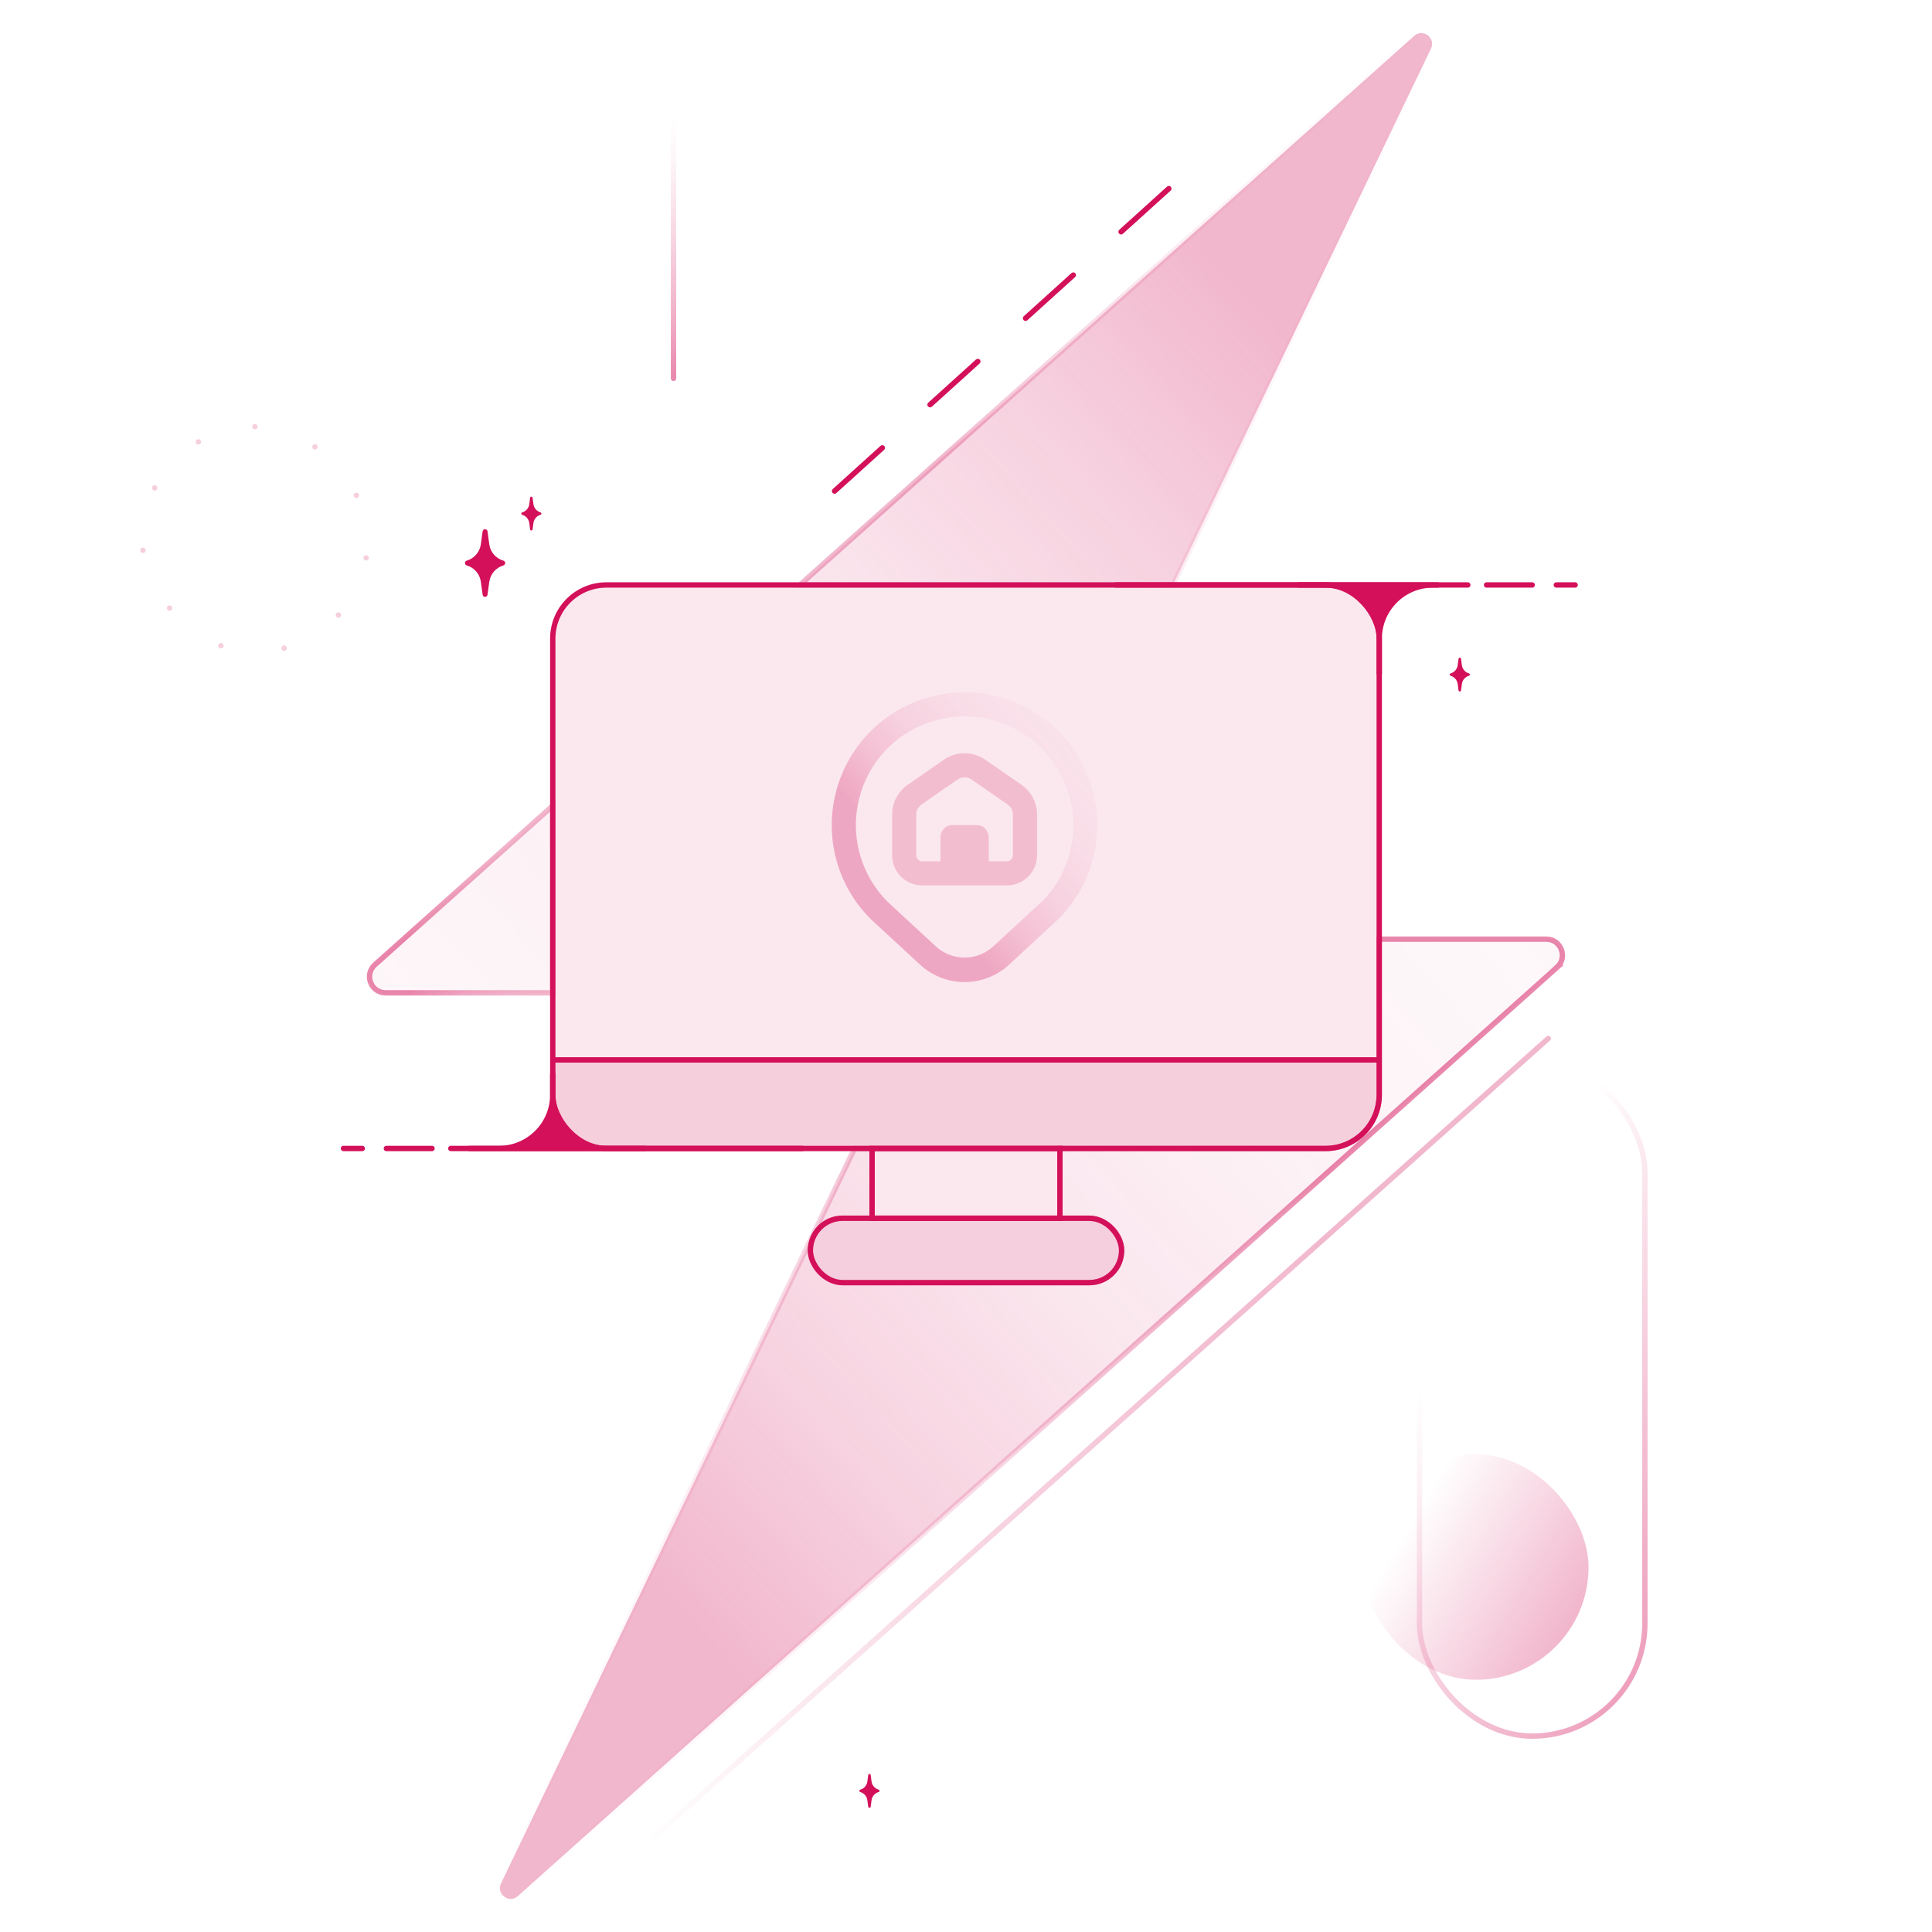 <?xml version="1.0" encoding="UTF-8"?>
<svg id="Layer_2" data-name="Layer 2" xmlns="http://www.w3.org/2000/svg" xmlns:xlink="http://www.w3.org/1999/xlink" viewBox="0 0 360 360">
  <defs>
    <style>
      .cls-1, .cls-2, .cls-3 {
        stroke-linejoin: round;
      }

      .cls-1, .cls-2, .cls-3, .cls-4, .cls-5 {
        stroke-linecap: round;
      }

      .cls-1, .cls-2, .cls-5, .cls-6 {
        stroke: #d31059;
      }

      .cls-1, .cls-7, .cls-8, .cls-9 {
        fill: #d31059;
      }

      .cls-2, .cls-10, .cls-11, .cls-12, .cls-3, .cls-13, .cls-4, .cls-5, .cls-6, .cls-14 {
        fill: none;
      }

      .cls-10 {
        stroke: url(#linear-gradient-6);
      }

      .cls-10, .cls-11, .cls-12, .cls-4, .cls-5, .cls-6, .cls-14 {
        stroke-miterlimit: 10;
      }

      .cls-11 {
        stroke: url(#linear-gradient-2);
      }

      .cls-12 {
        stroke: url(#linear-gradient-4);
      }

      .cls-3 {
        stroke: url(#linear-gradient-8);
      }

      .cls-13, .cls-15, .cls-7, .cls-16, .cls-8, .cls-17, .cls-18, .cls-19, .cls-9 {
        stroke-width: 0px;
      }

      .cls-20, .cls-8 {
        opacity: .1;
      }

      .cls-15 {
        fill: url(#linear-gradient);
      }

      .cls-7, .cls-5, .cls-21 {
        opacity: .2;
      }

      .cls-16 {
        fill: url(#linear-gradient-11);
      }

      .cls-4 {
        stroke: url(#linear-gradient-9);
      }

      .cls-5 {
        stroke-dasharray: 0 12;
      }

      .cls-14 {
        stroke: url(#linear-gradient-10);
      }

      .cls-17 {
        fill: url(#linear-gradient-3);
      }

      .cls-18 {
        fill: url(#linear-gradient-7);
      }

      .cls-19 {
        fill: url(#linear-gradient-5);
      }
    </style>
    <linearGradient id="linear-gradient" x1="265.72" y1="21.34" x2="78.45" y2="189.55" gradientUnits="userSpaceOnUse">
      <stop offset=".23" stop-color="#d31059" stop-opacity=".3"/>
      <stop offset=".38" stop-color="#d31059" stop-opacity=".2"/>
      <stop offset=".58" stop-color="#d31059" stop-opacity=".11"/>
      <stop offset=".79" stop-color="#d31059" stop-opacity=".06"/>
      <stop offset="1" stop-color="#d31059" stop-opacity=".04"/>
    </linearGradient>
    <linearGradient id="linear-gradient-2" x1="68.35" y1="167.26" x2="103.5" y2="167.26" gradientUnits="userSpaceOnUse">
      <stop offset=".23" stop-color="#d31059" stop-opacity=".5"/>
      <stop offset=".3" stop-color="#d31059" stop-opacity=".46"/>
      <stop offset=".53" stop-color="#d31059" stop-opacity=".37"/>
      <stop offset=".76" stop-color="#d31059" stop-opacity=".32"/>
      <stop offset="1" stop-color="#d31059" stop-opacity=".3"/>
    </linearGradient>
    <linearGradient id="linear-gradient-3" x1="282.35" y1="20.48" x2="86.12" y2="196.74" xlink:href="#linear-gradient"/>
    <linearGradient id="linear-gradient-4" x1="147.73" y1="57.59" x2="267.36" y2="57.59" gradientUnits="userSpaceOnUse">
      <stop offset=".23" stop-color="#d31059" stop-opacity=".3"/>
      <stop offset=".24" stop-color="#d31059" stop-opacity=".29"/>
      <stop offset=".42" stop-color="#d31059" stop-opacity=".16"/>
      <stop offset=".61" stop-color="#d31059" stop-opacity=".07"/>
      <stop offset=".8" stop-color="#d31059" stop-opacity=".02"/>
      <stop offset="1" stop-color="#d31059" stop-opacity="0"/>
    </linearGradient>
    <linearGradient id="linear-gradient-5" x1="74.89" y1="331.55" x2="270.18" y2="156.29" gradientUnits="userSpaceOnUse">
      <stop offset=".23" stop-color="#d31059" stop-opacity=".3"/>
      <stop offset=".39" stop-color="#d31059" stop-opacity=".19"/>
      <stop offset=".59" stop-color="#d31059" stop-opacity=".1"/>
      <stop offset=".79" stop-color="#d31059" stop-opacity=".05"/>
      <stop offset="1" stop-color="#d31059" stop-opacity=".03"/>
    </linearGradient>
    <linearGradient id="linear-gradient-6" x1="80.78" y1="340.98" x2="268.43" y2="153.33" gradientUnits="userSpaceOnUse">
      <stop offset="0" stop-color="#d31059" stop-opacity="0"/>
      <stop offset=".16" stop-color="#d31059" stop-opacity=".02"/>
      <stop offset=".3" stop-color="#d31059" stop-opacity=".07"/>
      <stop offset=".45" stop-color="#d31059" stop-opacity=".16"/>
      <stop offset=".6" stop-color="#d31059" stop-opacity=".29"/>
      <stop offset=".74" stop-color="#d31059" stop-opacity=".46"/>
      <stop offset=".77" stop-color="#d31059" stop-opacity=".5"/>
    </linearGradient>
    <linearGradient id="linear-gradient-7" x1="160.94" y1="169.86" x2="198.86" y2="138.04" xlink:href="#linear-gradient-5"/>
    <linearGradient id="linear-gradient-8" x1="120" y1="268.5" x2="289" y2="268.5" gradientUnits="userSpaceOnUse">
      <stop offset="0" stop-color="#d31059" stop-opacity="0"/>
      <stop offset=".3" stop-color="#d31059" stop-opacity=".15"/>
      <stop offset=".59" stop-color="#d31059" stop-opacity=".26"/>
      <stop offset=".77" stop-color="#d31059" stop-opacity=".3"/>
    </linearGradient>
    <linearGradient id="linear-gradient-9" x1="-6457.5" y1="2402.54" x2="-6457.5" y2="2353.54" gradientTransform="translate(-6332 -2331.54) rotate(-180) scale(1 -1)" gradientUnits="userSpaceOnUse">
      <stop offset="0" stop-color="#d31059" stop-opacity=".5"/>
      <stop offset=".27" stop-color="#d31059" stop-opacity=".32"/>
      <stop offset=".59" stop-color="#d31059" stop-opacity=".15"/>
      <stop offset=".84" stop-color="#d31059" stop-opacity=".04"/>
      <stop offset="1" stop-color="#d31059" stop-opacity="0"/>
    </linearGradient>
    <linearGradient id="linear-gradient-10" x1="268.19" y1="239.25" x2="341.81" y2="281.75" gradientTransform="translate(-19.5)" gradientUnits="userSpaceOnUse">
      <stop offset=".28" stop-color="#d31059" stop-opacity="0"/>
      <stop offset="1" stop-color="#d31059" stop-opacity=".4"/>
    </linearGradient>
    <linearGradient id="linear-gradient-11" x1="266.43" y1="275.46" x2="321.63" y2="307.98" xlink:href="#linear-gradient-10"/>
  </defs>
  <g id="Layer_1-2" data-name="Layer 1">
    <g id="Image-2">
      <g>
        <path class="cls-15" d="M103,185h-31.14c-2.75,0-4.05-3.4-2-5.24l33.14-29.62v34.86Z"/>
        <path class="cls-11" d="M103,185h-31.14c-2.75,0-4.05-3.4-2-5.24l33.14-29.62v34.86Z"/>
        <path class="cls-17" d="M218.56,109h-69.52L263.51,6.69c1.63-1.46,4.08.39,3.14,2.36l-48.08,99.95Z"/>
        <path class="cls-12" d="M218.56,109h-69.52L263.51,6.69c1.63-1.46,4.08.39,3.14,2.36l-48.08,99.95Z"/>
        <path class="cls-19" d="M290.14,180.24l-193.65,173.07c-1.63,1.46-4.08-.39-3.14-2.36l65.88-136.95h3.26v13h-5.5c-1.66,0-3.16.67-4.24,1.76-1.06,1.05-1.72,2.49-1.76,4.08-.09,3.38,2.86,6.16,6.25,6.16h45.75c1.66,0,3.16-.67,4.24-1.76,1.06-1.05,1.72-2.49,1.76-4.08.09-3.38-2.86-6.16-6.25-6.16h-5.25s0-13,0-13h49.5c5.52,0,10-4.48,10-10v-29h31.14c2.75,0,4.05,3.4,2,5.24Z"/>
        <path class="cls-10" d="M290.14,180.24l-193.65,173.07c-1.63,1.46-4.08-.39-3.14-2.36l65.88-136.95h3.26v13h-5.5c-1.66,0-3.16.67-4.24,1.76-1.06,1.05-1.72,2.49-1.76,4.08-.09,3.38,2.86,6.16,6.25,6.16h45.75c1.66,0,3.16-.67,4.24-1.76,1.06-1.05,1.72-2.49,1.76-4.08.09-3.38-2.86-6.16-6.25-6.16h-5.25s0-13,0-13h49.5c5.52,0,10-4.48,10-10v-29h31.14c2.75,0,4.05,3.4,2,5.24Z"/>
        <path class="cls-7" d="M103,198h154v6c0,5.52-4.48,10-10,10H113c-5.52,0-10-4.48-10-10v-6h0Z"/>
        <g class="cls-21">
          <rect class="cls-9" x="151" y="227" width="58" height="12" rx="6" ry="6"/>
        </g>
        <rect class="cls-8" x="162.5" y="214" width="35" height="13"/>
        <rect class="cls-6" x="103" y="109" width="154" height="105" rx="10" ry="10"/>
        <rect class="cls-6" x="151" y="227" width="58" height="12" rx="6" ry="6"/>
        <rect class="cls-6" x="162.5" y="214" width="35" height="13"/>
        <line class="cls-6" x1="103" y1="197.5" x2="257" y2="197.5"/>
        <g class="cls-20">
          <path class="cls-9" d="M257,197H103v-78c0-5.52,4.48-10,10-10h134c5.52,0,10,4.48,10,10v78Z"/>
        </g>
        <line class="cls-2" x1="208" y1="109" x2="273.5" y2="109"/>
        <line class="cls-2" x1="277" y1="109" x2="285.5" y2="109"/>
        <line class="cls-2" x1="290" y1="109" x2="293.5" y2="109"/>
        <line class="cls-2" x1="149.5" y1="214" x2="84" y2="214"/>
        <line class="cls-2" x1="80.5" y1="214" x2="72" y2="214"/>
        <line class="cls-2" x1="67.5" y1="214" x2="64" y2="214"/>
        <path class="cls-1" d="M87.47,214h5.53c5.52,0,10-4.48,10-10v-3.83,3.83c0,5.52,4.48,10,10,10h7.18-32.71Z"/>
        <path class="cls-1" d="M267.9,109h-.9c-5.52,0-10,4.48-10,10v6.43-6.43c0-5.52-4.48-10-10-10h-4.98,25.87Z"/>
        <path class="cls-18" d="M202.6,144.28c-1.88-4.53-5.04-8.39-9.12-11.11-4.07-2.72-8.85-4.17-13.74-4.17s-9.7,1.45-13.78,4.19c-4.07,2.72-7.24,6.6-9.11,11.13-1.87,4.54-2.35,9.52-1.38,14.32.96,4.81,3.34,9.22,6.83,12.67l8.87,8.19c2.29,2.23,5.35,3.49,8.53,3.5,3.2,0,6.26-1.23,8.55-3.45l8.98-8.31c3.47-3.46,5.82-7.87,6.77-12.66.96-4.81.47-9.78-1.4-14.3ZM198.48,161.47c-1.01,2.45-2.49,4.67-4.35,6.55l-.02-.02-8.96,8.28c-1.48,1.39-3.42,2.16-5.45,2.15-2.02,0-3.97-.79-5.43-2.19l-8.86-8.18c-2.35-2.35-4.09-5.25-5.06-8.44-.97-3.18-1.14-6.56-.48-9.83.65-3.26,2.09-6.32,4.2-8.9,2.12-2.57,4.83-4.59,7.91-5.86,3.08-1.27,6.43-1.77,9.74-1.44,3.32.33,6.49,1.46,9.27,3.32,2.76,1.84,5.04,4.35,6.6,7.29,1.58,2.93,2.4,6.21,2.4,9.55,0,2.64-.51,5.26-1.51,7.72Z"/>
        <path class="cls-7" d="M192.47,148.65c-.5-.96-1.24-1.8-2.14-2.42l-6.75-4.68c-1.13-.77-2.47-1.2-3.84-1.2s-2.72.42-3.85,1.2l-6.75,4.68c-.9.62-1.63,1.46-2.14,2.42-.51.97-.77,2.04-.77,3.13v7.58c0,1.5.6,2.93,1.65,3.99,1.05,1.05,2.48,1.64,3.98,1.64h15.75c1.5,0,2.93-.6,3.98-1.64,1.06-1.06,1.65-2.49,1.65-3.99v-7.58c0-1.09-.26-2.16-.77-3.13ZM188.74,159.36c0,.31-.13.59-.33.8-.21.22-.49.33-.8.33h-3.37v-4.5c0-.6-.24-1.17-.67-1.59-.41-.43-.99-.66-1.58-.66h-4.5c-.6,0-1.17.23-1.59.66-.43.43-.66.99-.66,1.59v4.5h-3.38c-.3,0-.59-.13-.8-.33-.21-.21-.33-.49-.33-.8v-7.58c0-.36.09-.72.26-1.05.17-.32.42-.59.71-.81l6.75-4.68c.39-.25.82-.39,1.29-.39s.9.14,1.28.39l6.75,4.68c.3.21.54.49.71.81.17.33.26.68.26,1.05v7.58Z"/>
        <line class="cls-3" x1="120.5" y1="343.5" x2="288.5" y2="193.5"/>
        <path class="cls-9" d="M155.5,92c-.14,0-.27-.06-.37-.16-.19-.21-.17-.52.04-.71l8.9-8.05c.21-.18.52-.17.71.04.19.21.17.52-.04.71l-8.9,8.05c-.1.09-.22.13-.34.13ZM173.3,75.9c-.14,0-.27-.06-.37-.16-.19-.21-.17-.52.04-.71l8.9-8.05c.2-.18.52-.17.71.04.18.21.17.52-.04.71l-8.9,8.05c-.1.09-.22.13-.34.13ZM191.09,59.8c-.14,0-.27-.06-.37-.16-.18-.21-.17-.52.04-.71l8.9-8.05c.2-.18.52-.17.71.04.18.21.17.52-.04.71l-8.9,8.05c-.1.09-.22.13-.34.13ZM208.89,43.69c-.14,0-.27-.06-.37-.16-.18-.21-.17-.52.04-.71l8.9-8.05c.2-.18.52-.17.71.04.18.2.17.52-.04.71l-8.9,8.05c-.1.09-.22.13-.34.13Z"/>
        <g>
          <path class="cls-9" d="M160.3,333.48h0c-.22.06-.22.38,0,.44h0c.7.2,1.22.8,1.32,1.52l.16,1.21c.04.27.42.27.46,0l.16-1.21c.1-.72.61-1.32,1.32-1.52h0c.22-.06.22-.38,0-.44h0c-.7-.2-1.22-.8-1.32-1.52l-.16-1.21c-.04-.27-.42-.27-.46,0l-.16,1.21c-.1.72-.61,1.32-1.32,1.52Z"/>
          <path class="cls-9" d="M97.3,95.48h0c-.22.06-.22.38,0,.44h0c.7.2,1.22.8,1.32,1.52l.16,1.21c.04.27.42.27.46,0l.16-1.21c.1-.72.61-1.32,1.32-1.52h0c.22-.06.22-.38,0-.44h0c-.7-.2-1.22-.8-1.32-1.52l-.16-1.21c-.04-.27-.42-.27-.46,0l-.16,1.21c-.1.72-.61,1.32-1.32,1.52Z"/>
          <path class="cls-9" d="M270.3,125.48h0c-.22.06-.22.38,0,.44h0c.7.2,1.22.8,1.32,1.52l.16,1.21c.04.27.42.27.46,0l.16-1.21c.1-.72.61-1.32,1.32-1.52h0c.22-.06.22-.38,0-.44h0c-.7-.2-1.22-.8-1.32-1.52l-.16-1.21c-.04-.27-.42-.27-.46,0l-.16,1.21c-.1.72-.61,1.32-1.32,1.52Z"/>
          <line class="cls-4" x1="125.5" y1="70.5" x2="125.5" y2="22.5"/>
          <path class="cls-9" d="M86.97,104.47h0c-.44.13-.44.76,0,.89h0c1.4.4,2.44,1.6,2.63,3.05l.33,2.41c.07.53.84.53.91,0l.33-2.41c.2-1.45,1.23-2.64,2.63-3.05h0c.44-.13.44-.76,0-.89h0c-1.4-.4-2.44-1.6-2.63-3.05l-.33-2.41c-.07-.53-.84-.53-.91,0l-.33,2.41c-.2,1.45-1.23,2.64-2.63,3.05Z"/>
        </g>
        <rect class="cls-14" x="264.5" y="197.5" width="42" height="126" rx="21" ry="21"/>
        <rect class="cls-16" x="254" y="271" width="42" height="42" rx="21" ry="21"/>
        <rect class="cls-5" x="26.5" y="79.5" width="42" height="42" rx="21" ry="21"/>
      </g>
      <rect class="cls-13" width="360" height="360"/>
    </g>
  </g>
</svg>